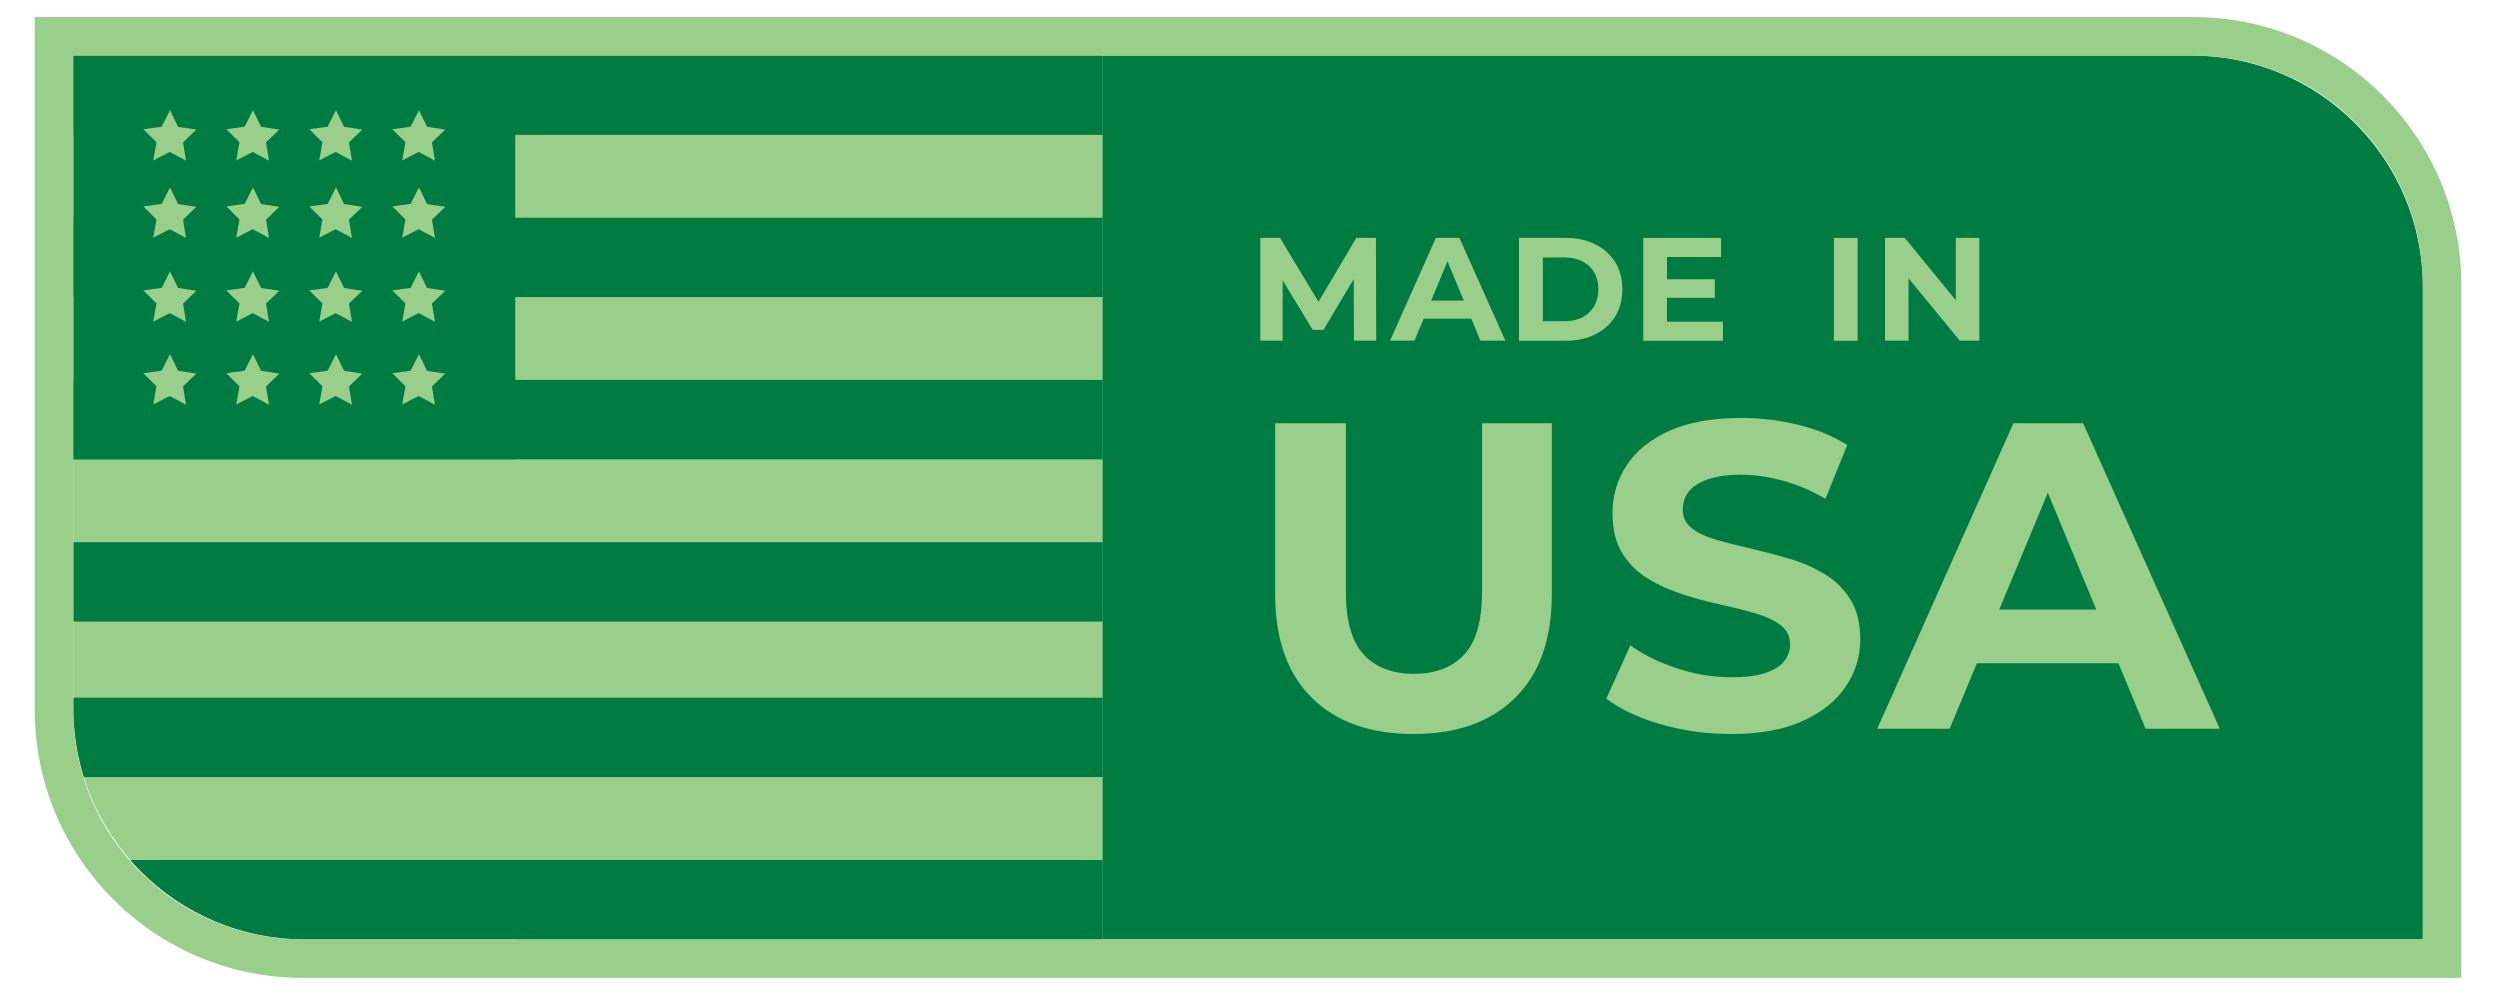 <?xml version="1.0" encoding="UTF-8"?>
<svg id="Layer_1" xmlns="http://www.w3.org/2000/svg" version="1.1" xmlns:xlink="http://www.w3.org/1999/xlink" viewBox="0 0 454 181">
  <!-- Generator: Adobe Illustrator 30.0.0, SVG Export Plug-In . SVG Version: 2.1.1 Build 123)  -->
  <defs>
    <style>
      .st0 {
        clip-path: url(#clippath-4);
      }

      .st1 {
        fill: none;
      }

      .st2 {
        clip-path: url(#clippath-1);
      }

      .st3 {
        clip-path: url(#clippath-3);
      }

      .st4 {
        fill: #007b42;
      }

      .st5 {
        clip-path: url(#clippath-2);
      }

      .st6 {
        clip-path: url(#clippath);
      }

      .st7 {
        fill: #99cf8a;
      }
    </style>
    <clipPath id="clippath">
      <rect class="st1" x="6.32" y="3.1" width="440.67" height="174.48"/>
    </clipPath>
    <clipPath id="clippath-1">
      <rect class="st1" x="6.32" y="3.1" width="440.67" height="174.48"/>
    </clipPath>
    <clipPath id="clippath-2">
      <rect class="st1" x="6.32" y="3.1" width="440.67" height="174.48"/>
    </clipPath>
    <clipPath id="clippath-3">
      <path class="st1" d="M13.32,10.08v118.51c0,23.19,18.8,42,42,42h144.92V10.08H13.32Z"/>
    </clipPath>
    <clipPath id="clippath-4">
      <rect class="st1" x="6.32" y="3.1" width="440.67" height="174.48"/>
    </clipPath>
  </defs>
  <g class="st6">
    <path class="st4" d="M439.98,170.58H93.58V10.08h304.4c23.2,0,42.01,18.8,42.01,42.01v118.5Z"/>
  </g>
  <polygon class="st7" points="228.87 61.87 228.87 43.2 232.45 43.2 240.39 56.38 238.5 56.38 246.31 43.2 249.87 43.2 249.92 61.87 245.87 61.87 245.83 49.42 246.59 49.42 240.34 59.9 238.39 59.9 232.02 49.42 232.93 49.42 232.93 61.87 228.87 61.87"/>
  <path class="st7" d="M256.59,57.88l1.15-3.29h9.61l1.17,3.29h-11.93ZM252.43,61.87l8.33-18.67h4.27l8.35,18.67h-4.54l-6.83-16.48h1.71l-6.85,16.48h-4.43Z"/>
  <g class="st2">
    <path class="st7" d="M280.18,58.33h3.95c1.24,0,2.32-.23,3.24-.71.91-.47,1.62-1.14,2.13-2.01.5-.86.76-1.89.76-3.06s-.25-2.22-.76-3.09c-.51-.86-1.23-1.53-2.13-2-.92-.47-2-.7-3.24-.7h-3.95v11.58ZM275.85,61.87v-18.67h8.48c2.02,0,3.82.38,5.36,1.16,1.55.77,2.76,1.85,3.63,3.24.86,1.39,1.3,3.03,1.3,4.94s-.44,3.52-1.3,4.93c-.88,1.39-2.08,2.47-3.63,3.25-1.54.78-3.34,1.16-5.36,1.16h-8.48Z"/>
  </g>
  <path class="st7" d="M302.41,50.72h9v3.36h-9v-3.36ZM302.72,58.41h10.17v3.47h-14.47v-18.67h14.12v3.46h-9.82v11.74Z"/>
  <rect class="st7" x="333.03" y="43.21" width="4.31" height="18.67"/>
  <polygon class="st7" points="342.32 61.87 342.32 43.2 345.9 43.2 356.91 56.64 355.18 56.64 355.18 43.2 359.45 43.2 359.45 61.87 355.9 61.87 344.85 48.42 346.59 48.42 346.59 61.87 342.32 61.87"/>
  <g class="st5">
    <path class="st7" d="M256.68,133.29c-7.87,0-14.03-2.19-18.46-6.58-4.44-4.38-6.65-10.64-6.65-18.78v-31.06h12.84v30.59c0,5.29,1.08,9.08,3.25,11.42,2.16,2.32,5.2,3.48,9.11,3.48s6.95-1.16,9.12-3.48c2.17-2.33,3.25-6.13,3.25-11.42v-30.59h12.67v31.06c0,8.14-2.22,14.4-6.65,18.78-4.44,4.39-10.59,6.58-18.46,6.58"/>
    <path class="st7" d="M314.29,133.29c-4.43,0-8.69-.59-12.76-1.78-4.06-1.18-7.34-2.74-9.82-4.63l4.36-9.68c2.38,1.7,5.19,3.09,8.44,4.16,3.25,1.08,6.53,1.63,9.86,1.63,2.54,0,4.59-.25,6.14-.76,1.57-.5,2.71-1.2,3.45-2.1.74-.9,1.12-1.93,1.12-3.09,0-1.48-.58-2.66-1.75-3.54-1.16-.86-2.69-1.58-4.59-2.13-1.9-.55-4.01-1.08-6.3-1.59-2.3-.49-4.6-1.12-6.9-1.86-2.3-.73-4.4-1.69-6.3-2.85-1.89-1.17-3.45-2.7-4.63-4.6-1.19-1.9-1.78-4.33-1.78-7.3,0-3.16.85-6.05,2.57-8.67,1.72-2.62,4.31-4.71,7.77-6.27,3.46-1.55,7.8-2.33,13.04-2.33,3.48,0,6.92.42,10.3,1.23,3.38.82,6.37,2.05,8.95,3.69l-3.96,9.75c-2.58-1.49-5.18-2.58-7.76-3.29-2.59-.71-5.13-1.07-7.61-1.07s-4.52.3-6.11.88c-1.59.58-2.71,1.34-3.4,2.25-.69.93-1.03,2-1.03,3.22,0,1.42.58,2.57,1.74,3.45,1.16.86,2.69,1.57,4.6,2.09,1.9.54,3.99,1.06,6.3,1.59,2.29.54,4.59,1.14,6.88,1.83,2.3.68,4.4,1.61,6.3,2.77,1.9,1.16,3.45,2.69,4.64,4.6,1.18,1.9,1.77,4.31,1.77,7.21,0,3.12-.86,5.96-2.62,8.56-1.74,2.59-4.33,4.67-7.8,6.26-3.46,1.59-7.83,2.38-13.11,2.38"/>
  </g>
  <path class="st7" d="M353.27,120.45l3.41-9.75h28.52l3.49,9.75h-35.43ZM340.91,132.34l24.72-55.47h12.67l24.81,55.47h-13.47l-20.29-48.98h5.08l-20.37,48.98h-13.16Z"/>
  <g class="st3">
    <rect class="st7" x="13.32" y="10.08" width="186.92" height="160.51"/>
    <rect class="st4" x="13.32" y="39.54" width="186.92" height="14.41"/>
    <rect class="st4" x="13.32" y="10.08" width="186.92" height="14.41"/>
    <rect class="st4" x="13.32" y="69" width="186.92" height="14.41"/>
    <rect class="st4" x="13.32" y="98.46" width="186.92" height="14.41"/>
    <rect class="st4" x="13.32" y="126.7" width="186.92" height="14.41"/>
    <rect class="st4" x="13.32" y="156.17" width="186.92" height="14.41"/>
    <rect class="st4" x="13.32" y="10.11" width="80.25" height="73.29"/>
    <polygon class="st7" points="29.36 23.01 30.87 20.01 32.34 23.03 35.65 23.53 33.24 25.86 33.78 29.18 30.82 27.59 27.83 29.14 28.42 25.83 26.03 23.47 29.36 23.01"/>
    <polygon class="st7" points="44.43 23.01 45.94 20.01 47.41 23.03 50.72 23.53 48.31 25.86 48.85 29.18 45.89 27.59 42.9 29.14 43.49 25.83 41.1 23.47 44.43 23.01"/>
    <polygon class="st7" points="59.5 23.01 61.01 20.01 62.48 23.03 65.79 23.53 63.37 25.86 63.92 29.18 60.95 27.59 57.97 29.14 58.56 25.83 56.17 23.47 59.5 23.01"/>
    <polygon class="st7" points="74.57 23.01 76.08 20.01 77.55 23.03 80.86 23.53 78.44 25.86 78.99 29.18 76.02 27.59 73.04 29.14 73.63 25.83 71.24 23.47 74.57 23.01"/>
    <polygon class="st7" points="29.36 37.03 30.87 34.04 32.34 37.06 35.65 37.56 33.24 39.89 33.78 43.21 30.82 41.62 27.83 43.16 28.42 39.86 26.03 37.49 29.36 37.03"/>
    <polygon class="st7" points="44.43 37.03 45.94 34.04 47.41 37.06 50.72 37.56 48.31 39.89 48.85 43.21 45.89 41.62 42.9 43.16 43.49 39.86 41.1 37.49 44.43 37.03"/>
    <polygon class="st7" points="59.5 37.03 61.01 34.04 62.48 37.06 65.79 37.56 63.37 39.89 63.92 43.21 60.95 41.62 57.97 43.16 58.56 39.86 56.17 37.49 59.5 37.03"/>
    <polygon class="st7" points="74.57 37.03 76.08 34.04 77.55 37.06 80.86 37.56 78.44 39.89 78.99 43.21 76.02 41.62 73.04 43.16 73.63 39.86 71.24 37.49 74.57 37.03"/>
    <polygon class="st7" points="29.36 52.28 30.87 49.28 32.34 52.3 35.65 52.8 33.24 55.13 33.78 58.44 30.82 56.86 27.83 58.41 28.42 55.1 26.03 52.74 29.36 52.28"/>
    <polygon class="st7" points="44.43 52.28 45.94 49.28 47.41 52.3 50.72 52.8 48.31 55.13 48.85 58.44 45.89 56.86 42.9 58.41 43.49 55.1 41.1 52.74 44.43 52.28"/>
    <polygon class="st7" points="59.5 52.28 61.01 49.28 62.48 52.3 65.79 52.8 63.37 55.13 63.92 58.44 60.95 56.86 57.97 58.41 58.56 55.1 56.17 52.74 59.5 52.28"/>
    <polygon class="st7" points="74.57 52.28 76.08 49.28 77.55 52.3 80.86 52.8 78.44 55.13 78.99 58.44 76.02 56.86 73.04 58.41 73.63 55.1 71.24 52.74 74.57 52.28"/>
    <polygon class="st7" points="29.36 67.32 30.87 64.32 32.34 67.34 35.65 67.85 33.24 70.18 33.78 73.5 30.82 71.91 27.83 73.45 28.42 70.15 26.03 67.78 29.36 67.32"/>
    <polygon class="st7" points="44.43 67.32 45.94 64.32 47.41 67.34 50.72 67.85 48.31 70.18 48.85 73.5 45.89 71.91 42.9 73.45 43.49 70.15 41.1 67.78 44.43 67.32"/>
    <polygon class="st7" points="59.5 67.32 61.01 64.32 62.48 67.34 65.79 67.85 63.37 70.18 63.92 73.5 60.95 71.91 57.97 73.45 58.56 70.15 56.17 67.78 59.5 67.32"/>
    <polygon class="st7" points="74.57 67.32 76.08 64.32 77.55 67.34 80.86 67.85 78.44 70.18 78.99 73.5 76.02 71.91 73.04 73.45 73.63 70.15 71.24 67.78 74.57 67.32"/>
  </g>
  <g class="st0">
    <path class="st7" d="M398.36,3.1H6.31v125.85c0,26.81,21.82,48.63,48.64,48.63h392.03V51.73c0-26.8-21.81-48.63-48.63-48.63M398.36,10.11c22.98,0,41.62,18.64,41.62,41.62v118.85H54.95c-23,0-41.63-18.64-41.63-41.62V10.11h385.04Z"/>
  </g>
</svg>